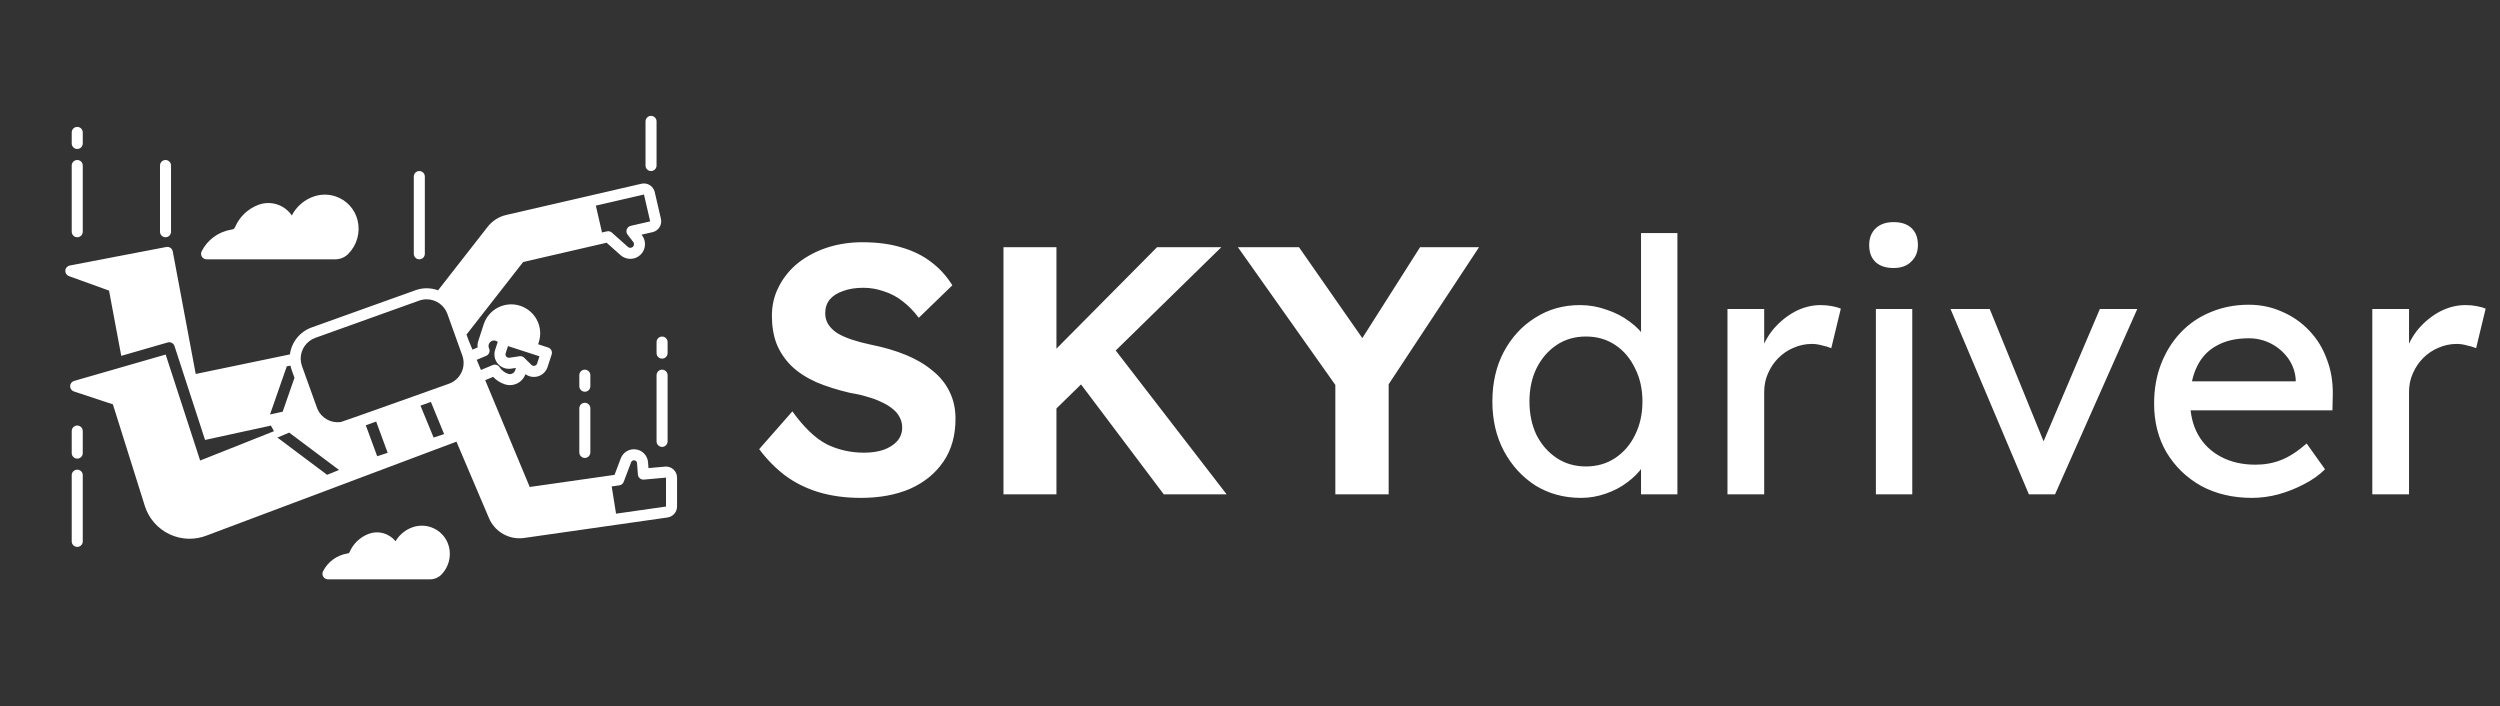 <svg width="177" height="50" viewBox="0 0 177 50" fill="none" xmlns="http://www.w3.org/2000/svg">
<rect x="0" y="0" width="177" height="50" fill="#333333" stroke="none"/>
<path d="M60.95 35.25C59.867 35.25 58.875 35.117 57.975 34.85C57.092 34.583 56.3 34.192 55.6 33.675C54.917 33.158 54.3 32.533 53.75 31.8L56.1 29.125C56.917 30.258 57.725 31.033 58.525 31.45C59.342 31.85 60.225 32.05 61.175 32.05C61.692 32.05 62.15 31.983 62.55 31.85C62.967 31.7 63.292 31.492 63.525 31.225C63.758 30.958 63.875 30.642 63.875 30.275C63.875 30.008 63.817 29.767 63.7 29.55C63.583 29.317 63.417 29.117 63.2 28.95C62.983 28.767 62.725 28.608 62.425 28.475C62.125 28.325 61.792 28.2 61.425 28.1C61.058 27.983 60.658 27.892 60.225 27.825C59.292 27.608 58.475 27.35 57.775 27.05C57.075 26.733 56.492 26.35 56.025 25.9C55.558 25.433 55.208 24.908 54.975 24.325C54.758 23.742 54.65 23.083 54.65 22.35C54.65 21.6 54.817 20.908 55.15 20.275C55.483 19.625 55.942 19.067 56.525 18.6C57.125 18.133 57.808 17.775 58.575 17.525C59.358 17.275 60.183 17.15 61.05 17.15C62.117 17.15 63.05 17.275 63.85 17.525C64.65 17.758 65.342 18.1 65.925 18.55C66.525 19 67.025 19.55 67.425 20.2L65.05 22.5C64.7 22.033 64.317 21.642 63.9 21.325C63.5 21.008 63.058 20.775 62.575 20.625C62.108 20.458 61.625 20.375 61.125 20.375C60.575 20.375 60.1 20.45 59.7 20.6C59.3 20.733 58.983 20.933 58.75 21.2C58.533 21.467 58.425 21.792 58.425 22.175C58.425 22.475 58.5 22.742 58.65 22.975C58.8 23.208 59.017 23.417 59.3 23.6C59.583 23.767 59.925 23.917 60.325 24.05C60.725 24.183 61.167 24.3 61.65 24.4C62.567 24.583 63.392 24.825 64.125 25.125C64.858 25.425 65.483 25.792 66 26.225C66.533 26.642 66.942 27.142 67.225 27.725C67.508 28.292 67.65 28.933 67.65 29.65C67.65 30.833 67.367 31.842 66.8 32.675C66.233 33.508 65.45 34.15 64.45 34.6C63.45 35.033 62.283 35.25 60.95 35.25ZM73.871 29.825L73.072 26.425L81.921 17.5H86.472L73.871 29.825ZM71.046 35V17.5H74.796V35H71.046ZM82.397 35L75.847 26.3L78.421 24.075L86.847 35H82.397ZM94.542 35V26.275L94.717 27.5L87.642 17.5H91.967L97.367 25.25L95.667 25.175L100.542 17.5H104.717L97.942 27.775L98.317 26.075V35H94.542ZM111.935 35.25C110.735 35.25 109.66 34.958 108.71 34.375C107.777 33.775 107.035 32.967 106.485 31.95C105.935 30.917 105.66 29.742 105.66 28.425C105.66 27.108 105.927 25.942 106.46 24.925C107.01 23.892 107.752 23.083 108.685 22.5C109.618 21.9 110.677 21.6 111.86 21.6C112.51 21.6 113.135 21.708 113.735 21.925C114.352 22.125 114.902 22.408 115.385 22.775C115.868 23.125 116.243 23.517 116.51 23.95C116.793 24.367 116.935 24.792 116.935 25.225L116.185 25.275V16.5H118.76V35H116.185V31.875H116.685C116.685 32.275 116.552 32.675 116.285 33.075C116.018 33.458 115.66 33.817 115.21 34.15C114.777 34.483 114.268 34.75 113.685 34.95C113.118 35.15 112.535 35.25 111.935 35.25ZM112.285 33.025C113.068 33.025 113.76 32.825 114.36 32.425C114.96 32.025 115.427 31.483 115.76 30.8C116.11 30.1 116.285 29.308 116.285 28.425C116.285 27.542 116.11 26.758 115.76 26.075C115.427 25.375 114.96 24.825 114.36 24.425C113.76 24.025 113.068 23.825 112.285 23.825C111.502 23.825 110.81 24.025 110.21 24.425C109.61 24.825 109.135 25.375 108.785 26.075C108.452 26.758 108.285 27.542 108.285 28.425C108.285 29.308 108.452 30.1 108.785 30.8C109.135 31.483 109.61 32.025 110.21 32.425C110.81 32.825 111.502 33.025 112.285 33.025ZM122.305 35V21.875H124.905V26L124.655 25C124.838 24.367 125.147 23.792 125.58 23.275C126.03 22.758 126.538 22.35 127.105 22.05C127.688 21.75 128.288 21.6 128.905 21.6C129.188 21.6 129.455 21.625 129.705 21.675C129.972 21.725 130.18 21.783 130.33 21.85L129.655 24.65C129.455 24.567 129.23 24.5 128.98 24.45C128.747 24.383 128.513 24.35 128.28 24.35C127.83 24.35 127.397 24.442 126.98 24.625C126.58 24.792 126.222 25.033 125.905 25.35C125.605 25.65 125.363 26.008 125.18 26.425C124.997 26.825 124.905 27.267 124.905 27.75V35H122.305ZM132.813 35V21.875H135.388V35H132.813ZM134.063 18.975C133.513 18.975 133.088 18.833 132.788 18.55C132.488 18.267 132.338 17.867 132.338 17.35C132.338 16.867 132.488 16.475 132.788 16.175C133.105 15.875 133.53 15.725 134.063 15.725C134.613 15.725 135.038 15.867 135.338 16.15C135.638 16.433 135.788 16.833 135.788 17.35C135.788 17.833 135.63 18.225 135.313 18.525C135.013 18.825 134.596 18.975 134.063 18.975ZM143.646 35L138.096 21.875H140.871L144.871 31.7L144.396 31.925L148.671 21.875H151.321L145.496 35H143.646ZM159.436 35.25C158.086 35.25 156.886 34.967 155.836 34.4C154.802 33.817 153.986 33.025 153.386 32.025C152.802 31.025 152.511 29.875 152.511 28.575C152.511 27.542 152.677 26.6 153.011 25.75C153.344 24.9 153.802 24.167 154.386 23.55C154.986 22.917 155.694 22.433 156.511 22.1C157.344 21.75 158.244 21.575 159.211 21.575C160.061 21.575 160.852 21.742 161.586 22.075C162.319 22.392 162.952 22.833 163.486 23.4C164.036 23.967 164.452 24.642 164.736 25.425C165.036 26.192 165.177 27.033 165.161 27.95L165.136 29.05H154.411L153.836 27H162.911L162.536 27.425V26.825C162.486 26.275 162.302 25.783 161.986 25.35C161.669 24.917 161.269 24.575 160.786 24.325C160.302 24.075 159.777 23.95 159.211 23.95C158.311 23.95 157.552 24.125 156.936 24.475C156.319 24.808 155.852 25.308 155.536 25.975C155.219 26.625 155.061 27.433 155.061 28.4C155.061 29.317 155.252 30.117 155.636 30.8C156.019 31.467 156.561 31.983 157.261 32.35C157.961 32.717 158.769 32.9 159.686 32.9C160.336 32.9 160.936 32.792 161.486 32.575C162.052 32.358 162.661 31.967 163.311 31.4L164.611 33.225C164.211 33.625 163.719 33.975 163.136 34.275C162.569 34.575 161.961 34.817 161.311 35C160.677 35.167 160.052 35.25 159.436 35.25ZM167.959 35V21.875H170.559V26L170.309 25C170.493 24.367 170.801 23.792 171.234 23.275C171.684 22.758 172.193 22.35 172.759 22.05C173.343 21.75 173.943 21.6 174.559 21.6C174.843 21.6 175.109 21.625 175.359 21.675C175.626 21.725 175.834 21.783 175.984 21.85L175.309 24.65C175.109 24.567 174.884 24.5 174.634 24.45C174.401 24.383 174.168 24.35 173.934 24.35C173.484 24.35 173.051 24.442 172.634 24.625C172.234 24.792 171.876 25.033 171.559 25.35C171.259 25.65 171.018 26.008 170.834 26.425C170.651 26.825 170.559 27.267 170.559 27.75V35H167.959Z" fill="white"/>
<path d="M47.681 33.237C47.601 33.164 47.506 33.108 47.404 33.074C47.301 33.039 47.192 33.026 47.084 33.036L45.912 33.142L45.882 32.73C45.865 32.503 45.77 32.289 45.615 32.123C45.46 31.957 45.252 31.849 45.027 31.817C44.802 31.784 44.573 31.83 44.377 31.945C44.182 32.061 44.031 32.24 43.951 32.453L43.51 33.621L37.505 34.478L34.352 26.917L34.914 26.682C35.14 26.925 35.425 27.107 35.741 27.21C35.858 27.248 35.98 27.267 36.103 27.268C36.344 27.267 36.579 27.193 36.776 27.055C36.972 26.916 37.122 26.721 37.203 26.494C37.334 26.588 37.484 26.65 37.643 26.674C37.802 26.699 37.965 26.686 38.117 26.636C38.27 26.585 38.409 26.5 38.522 26.386C38.636 26.272 38.721 26.133 38.77 25.98L39.058 25.096C39.09 24.997 39.081 24.89 39.034 24.797C39.011 24.751 38.979 24.711 38.94 24.677C38.901 24.644 38.855 24.619 38.807 24.604L38.1 24.373L38.153 24.207C38.313 23.692 38.264 23.135 38.016 22.656C37.768 22.177 37.341 21.816 36.828 21.649C36.316 21.482 35.758 21.524 35.276 21.766C34.794 22.007 34.426 22.429 34.253 22.939L33.864 24.136C33.864 24.136 33.864 24.136 33.864 24.136C33.864 24.137 33.864 24.137 33.863 24.137C33.815 24.287 33.798 24.445 33.812 24.602L33.45 24.753L33.179 24.102L33.178 24.1L33.029 23.686L37.039 18.55L42.95 17.186L43.935 18.064C44.129 18.236 44.379 18.33 44.638 18.327C44.897 18.325 45.145 18.226 45.335 18.05C45.524 17.874 45.642 17.633 45.663 17.375C45.685 17.117 45.61 16.861 45.452 16.655L45.422 16.615L46.209 16.435C46.41 16.387 46.585 16.262 46.695 16.086C46.804 15.911 46.84 15.699 46.794 15.497L46.355 13.593C46.306 13.392 46.181 13.217 46.006 13.108C45.83 12.998 45.619 12.962 45.417 13.008L35.844 15.218C35.321 15.339 34.855 15.636 34.524 16.06L31.015 20.555C30.499 20.363 29.932 20.361 29.415 20.548L22.061 23.185C21.655 23.33 21.296 23.585 21.026 23.922C20.755 24.259 20.582 24.663 20.527 25.092L13.857 26.477L12.231 17.799C12.222 17.748 12.203 17.7 12.175 17.657C12.146 17.614 12.11 17.577 12.068 17.548C12.025 17.519 11.977 17.499 11.927 17.488C11.877 17.478 11.825 17.478 11.774 17.487L4.941 18.798C4.857 18.814 4.781 18.857 4.724 18.921C4.667 18.985 4.632 19.065 4.625 19.151C4.619 19.236 4.64 19.321 4.686 19.393C4.733 19.465 4.801 19.52 4.882 19.549L7.72 20.574L8.585 25.194L11.875 24.246C11.972 24.218 12.077 24.229 12.166 24.276C12.255 24.324 12.323 24.404 12.354 24.5L14.518 31.148L19.178 30.131L19.398 30.528L14.17 32.605L11.729 25.102L5.245 26.97C5.165 26.993 5.095 27.042 5.045 27.108C4.995 27.174 4.967 27.255 4.965 27.338C4.964 27.421 4.989 27.502 5.037 27.57C5.085 27.638 5.154 27.689 5.232 27.715L7.992 28.627L10.253 35.819C10.391 36.257 10.618 36.661 10.919 37.006C11.221 37.351 11.59 37.63 12.005 37.826C12.42 38.022 12.87 38.129 13.329 38.142C13.787 38.155 14.243 38.073 14.668 37.901L32.317 31.269L34.62 36.685C34.801 37.107 35.101 37.468 35.485 37.721C35.868 37.975 36.318 38.11 36.777 38.11C36.888 38.11 36.999 38.102 37.108 38.087L47.266 36.637C47.451 36.609 47.62 36.515 47.743 36.374C47.866 36.232 47.934 36.051 47.935 35.863V33.815C47.935 33.706 47.913 33.599 47.869 33.499C47.825 33.4 47.761 33.311 47.681 33.237ZM45.593 13.77L46.032 15.673L44.653 15.99C44.59 16.005 44.531 16.036 44.482 16.079C44.433 16.123 44.396 16.178 44.374 16.239C44.352 16.301 44.346 16.367 44.356 16.432C44.366 16.496 44.392 16.557 44.432 16.609L44.833 17.132C44.856 17.162 44.873 17.197 44.881 17.234C44.889 17.271 44.888 17.31 44.879 17.347C44.87 17.384 44.854 17.419 44.83 17.449C44.806 17.479 44.776 17.504 44.741 17.52C44.695 17.542 44.643 17.55 44.593 17.543C44.542 17.536 44.495 17.514 44.456 17.48L43.319 16.468C43.273 16.426 43.217 16.397 43.156 16.381C43.096 16.366 43.032 16.365 42.972 16.379L42.623 16.46L42.185 14.557L45.593 13.77ZM19.117 29.344L20.304 25.936L20.56 25.884C20.582 25.985 20.611 26.084 20.645 26.182L20.849 26.747L20.013 29.148L19.117 29.344ZM23.158 33.616L19.641 30.98L20.474 30.628L24.004 33.273L23.158 33.616ZM26.706 32.303L25.898 30.109L26.633 29.846L27.447 32.058L26.706 32.303ZM30.7 30.98L29.77 28.72L30.507 28.456L31.443 30.734L30.7 30.98ZM31.788 27.167C31.788 27.167 24.232 29.865 24.131 29.879C24.122 29.881 24.114 29.882 24.105 29.883C23.769 29.926 23.427 29.858 23.132 29.689C22.837 29.521 22.605 29.262 22.471 28.95C22.466 28.938 21.381 25.919 21.381 25.919C21.325 25.764 21.294 25.601 21.289 25.436C21.289 25.418 21.288 25.375 21.288 25.375C21.292 25.056 21.394 24.745 21.579 24.485C21.765 24.226 22.025 24.028 22.325 23.92L29.679 21.283C29.848 21.223 30.027 21.192 30.207 21.191C30.529 21.192 30.843 21.292 31.105 21.477C31.369 21.663 31.568 21.925 31.677 22.227L32.731 25.169C32.801 25.362 32.831 25.567 32.821 25.772C32.812 25.977 32.761 26.178 32.674 26.363C32.586 26.549 32.463 26.715 32.311 26.853C32.159 26.991 31.981 27.098 31.788 27.167ZM35.798 25.016L35.965 24.502L38.194 25.226L38.027 25.739C38.018 25.77 38.002 25.798 37.981 25.822C37.961 25.846 37.936 25.866 37.907 25.88C37.85 25.909 37.784 25.914 37.723 25.895C37.688 25.883 37.656 25.863 37.629 25.837L37.112 25.328C37.069 25.285 37.017 25.253 36.959 25.234C36.901 25.216 36.84 25.211 36.78 25.221L36.063 25.328C36.026 25.334 35.989 25.331 35.953 25.319C35.892 25.299 35.842 25.256 35.813 25.2C35.784 25.143 35.778 25.076 35.798 25.016ZM33.751 25.475L34.424 25.192C34.472 25.172 34.516 25.142 34.553 25.104C34.589 25.066 34.618 25.021 34.637 24.972C34.656 24.922 34.664 24.87 34.663 24.817C34.661 24.765 34.648 24.713 34.626 24.665C34.583 24.575 34.576 24.472 34.607 24.377C34.623 24.328 34.648 24.283 34.681 24.244C34.714 24.205 34.755 24.173 34.801 24.15C34.893 24.103 35 24.094 35.099 24.126C35.151 24.144 35.198 24.172 35.239 24.208L35.055 24.774C35.001 24.94 34.99 25.117 35.024 25.288C35.058 25.459 35.135 25.619 35.248 25.752C35.361 25.884 35.505 25.986 35.669 26.047C35.832 26.108 36.008 26.127 36.181 26.101L36.528 26.049L36.475 26.216C36.459 26.265 36.434 26.31 36.4 26.349C36.367 26.388 36.326 26.42 36.28 26.443C36.235 26.467 36.185 26.481 36.134 26.485C36.083 26.489 36.031 26.483 35.982 26.467C35.728 26.385 35.509 26.218 35.363 25.993C35.313 25.916 35.238 25.86 35.151 25.833C35.063 25.806 34.969 25.811 34.885 25.846L34.052 26.195L33.751 25.475ZM47.153 35.863L43.616 36.368L43.308 34.44L43.85 34.362C43.919 34.352 43.984 34.324 44.038 34.28C44.093 34.236 44.135 34.179 44.159 34.113L44.683 32.727C44.699 32.683 44.729 32.646 44.768 32.621C44.807 32.596 44.853 32.585 44.899 32.588C44.952 32.591 45.001 32.613 45.038 32.649C45.075 32.687 45.098 32.736 45.102 32.788L45.162 33.595C45.166 33.647 45.18 33.697 45.203 33.743C45.227 33.79 45.259 33.831 45.299 33.864C45.338 33.898 45.384 33.923 45.434 33.939C45.483 33.955 45.535 33.96 45.587 33.955L47.154 33.815L47.153 35.863ZM11.719 16.797C11.822 16.797 11.922 16.756 11.995 16.683C12.068 16.609 12.109 16.51 12.109 16.406V11.719C12.109 11.615 12.068 11.516 11.995 11.443C11.922 11.369 11.822 11.328 11.719 11.328C11.615 11.328 11.516 11.369 11.443 11.443C11.369 11.516 11.328 11.615 11.328 11.719V16.406C11.328 16.51 11.369 16.609 11.443 16.683C11.516 16.756 11.615 16.797 11.719 16.797ZM5.469 16.797C5.572 16.797 5.672 16.756 5.745 16.683C5.818 16.609 5.859 16.51 5.859 16.406V11.719C5.859 11.615 5.818 11.516 5.745 11.443C5.672 11.369 5.572 11.328 5.469 11.328C5.365 11.328 5.266 11.369 5.193 11.443C5.119 11.516 5.078 11.615 5.078 11.719V16.406C5.078 16.51 5.119 16.609 5.193 16.683C5.266 16.756 5.365 16.797 5.469 16.797ZM46.094 12.109C46.197 12.109 46.297 12.068 46.37 11.995C46.443 11.922 46.484 11.822 46.484 11.719V8.594C46.484 8.49 46.443 8.391 46.37 8.318C46.297 8.244 46.197 8.203 46.094 8.203C45.99 8.203 45.891 8.244 45.818 8.318C45.744 8.391 45.703 8.49 45.703 8.594V11.719C45.703 11.822 45.744 11.922 45.818 11.995C45.891 12.068 45.99 12.109 46.094 12.109Z" fill="white"/>
<path d="M29.688 18.359C29.791 18.359 29.89 18.318 29.964 18.245C30.037 18.172 30.078 18.072 30.078 17.969V12.5C30.078 12.396 30.037 12.297 29.964 12.224C29.89 12.15 29.791 12.109 29.688 12.109C29.584 12.109 29.485 12.15 29.411 12.224C29.338 12.297 29.297 12.396 29.297 12.5V17.969C29.297 18.072 29.338 18.172 29.411 18.245C29.485 18.318 29.584 18.359 29.688 18.359ZM46.875 26.172C46.771 26.172 46.672 26.213 46.599 26.286C46.526 26.36 46.484 26.459 46.484 26.562V31.25C46.484 31.354 46.526 31.453 46.599 31.526C46.672 31.599 46.771 31.641 46.875 31.641C46.979 31.641 47.078 31.599 47.151 31.526C47.224 31.453 47.266 31.354 47.266 31.25V26.562C47.266 26.459 47.224 26.36 47.151 26.286C47.078 26.213 46.979 26.172 46.875 26.172ZM41.406 28.516C41.303 28.516 41.203 28.557 41.13 28.63C41.057 28.703 41.016 28.803 41.016 28.906V32.031C41.016 32.135 41.057 32.234 41.13 32.307C41.203 32.381 41.303 32.422 41.406 32.422C41.51 32.422 41.609 32.381 41.682 32.307C41.756 32.234 41.797 32.135 41.797 32.031V28.906C41.797 28.803 41.756 28.703 41.682 28.63C41.609 28.557 41.51 28.516 41.406 28.516ZM5.469 33.252C5.365 33.252 5.266 33.293 5.193 33.366C5.119 33.44 5.078 33.539 5.078 33.643V38.33C5.078 38.434 5.119 38.533 5.193 38.606C5.266 38.679 5.365 38.721 5.469 38.721C5.572 38.721 5.672 38.679 5.745 38.606C5.818 38.533 5.859 38.434 5.859 38.33V33.643C5.859 33.539 5.818 33.44 5.745 33.366C5.672 33.293 5.572 33.252 5.469 33.252ZM14.626 18.359H23.737C23.907 18.36 24.076 18.326 24.234 18.261C24.391 18.196 24.534 18.1 24.654 17.979C24.96 17.672 25.182 17.29 25.298 16.872C25.414 16.453 25.42 16.012 25.316 15.591C25.219 15.2 25.025 14.841 24.752 14.545C24.478 14.25 24.134 14.029 23.752 13.903C23.262 13.74 22.731 13.74 22.24 13.903C21.557 14.13 20.99 14.615 20.661 15.256C20.407 14.883 20.036 14.606 19.606 14.469C19.176 14.333 18.713 14.345 18.291 14.503C17.922 14.642 17.585 14.855 17.3 15.128C17.016 15.401 16.79 15.73 16.637 16.093C16.62 16.133 16.593 16.168 16.559 16.195C16.525 16.222 16.484 16.24 16.441 16.247L16.351 16.262C15.909 16.337 15.491 16.514 15.13 16.78C14.77 17.046 14.477 17.394 14.277 17.794C14.247 17.854 14.233 17.92 14.236 17.986C14.239 18.053 14.258 18.117 14.293 18.174C14.329 18.231 14.377 18.277 14.435 18.31C14.494 18.342 14.559 18.359 14.626 18.359ZM31.788 38.717C31.708 38.393 31.548 38.096 31.321 37.851C31.095 37.607 30.81 37.424 30.494 37.319C30.087 37.185 29.649 37.185 29.242 37.319C28.721 37.492 28.281 37.848 28.003 38.322C27.782 38.044 27.479 37.845 27.138 37.75C26.796 37.656 26.434 37.672 26.102 37.797C25.799 37.911 25.522 38.086 25.288 38.311C25.054 38.535 24.869 38.805 24.742 39.104C24.734 39.123 24.721 39.14 24.705 39.153C24.688 39.166 24.669 39.175 24.648 39.178L24.576 39.19C24.213 39.252 23.869 39.397 23.572 39.616C23.276 39.835 23.035 40.121 22.87 40.45C22.84 40.51 22.826 40.576 22.829 40.642C22.832 40.709 22.852 40.774 22.887 40.83C22.922 40.887 22.971 40.934 23.029 40.966C23.087 40.999 23.153 41.016 23.219 41.016H30.456C30.602 41.016 30.747 40.987 30.882 40.932C31.016 40.876 31.139 40.794 31.242 40.69C31.494 40.436 31.678 40.121 31.773 39.775C31.869 39.43 31.874 39.065 31.788 38.717L31.788 38.717ZM5.469 10.547C5.572 10.547 5.672 10.506 5.745 10.432C5.818 10.359 5.859 10.26 5.859 10.156V9.375C5.859 9.271 5.818 9.172 5.745 9.099C5.672 9.026 5.572 8.984 5.469 8.984C5.365 8.984 5.266 9.026 5.193 9.099C5.119 9.172 5.078 9.271 5.078 9.375V10.156C5.078 10.26 5.119 10.359 5.193 10.432C5.266 10.506 5.365 10.547 5.469 10.547ZM5.469 30.127C5.365 30.127 5.266 30.168 5.193 30.241C5.119 30.315 5.078 30.414 5.078 30.518V32.08C5.078 32.184 5.119 32.283 5.193 32.356C5.266 32.429 5.365 32.471 5.469 32.471C5.572 32.471 5.672 32.429 5.745 32.356C5.818 32.283 5.859 32.184 5.859 32.08V30.518C5.859 30.414 5.818 30.315 5.745 30.241C5.672 30.168 5.572 30.127 5.469 30.127ZM41.797 26.562C41.797 26.459 41.756 26.36 41.682 26.286C41.609 26.213 41.51 26.172 41.406 26.172C41.303 26.172 41.203 26.213 41.13 26.286C41.057 26.36 41.016 26.459 41.016 26.562V27.344C41.016 27.447 41.057 27.547 41.13 27.62C41.203 27.693 41.303 27.734 41.406 27.734C41.51 27.734 41.609 27.693 41.682 27.62C41.756 27.547 41.797 27.447 41.797 27.344V26.562ZM46.484 24.219V25C46.484 25.104 46.526 25.203 46.599 25.276C46.672 25.349 46.771 25.391 46.875 25.391C46.979 25.391 47.078 25.349 47.151 25.276C47.224 25.203 47.266 25.104 47.266 25V24.219C47.266 24.115 47.224 24.016 47.151 23.942C47.078 23.869 46.979 23.828 46.875 23.828C46.771 23.828 46.672 23.869 46.599 23.942C46.526 24.016 46.484 24.115 46.484 24.219Z" fill="white"/>
</svg>
